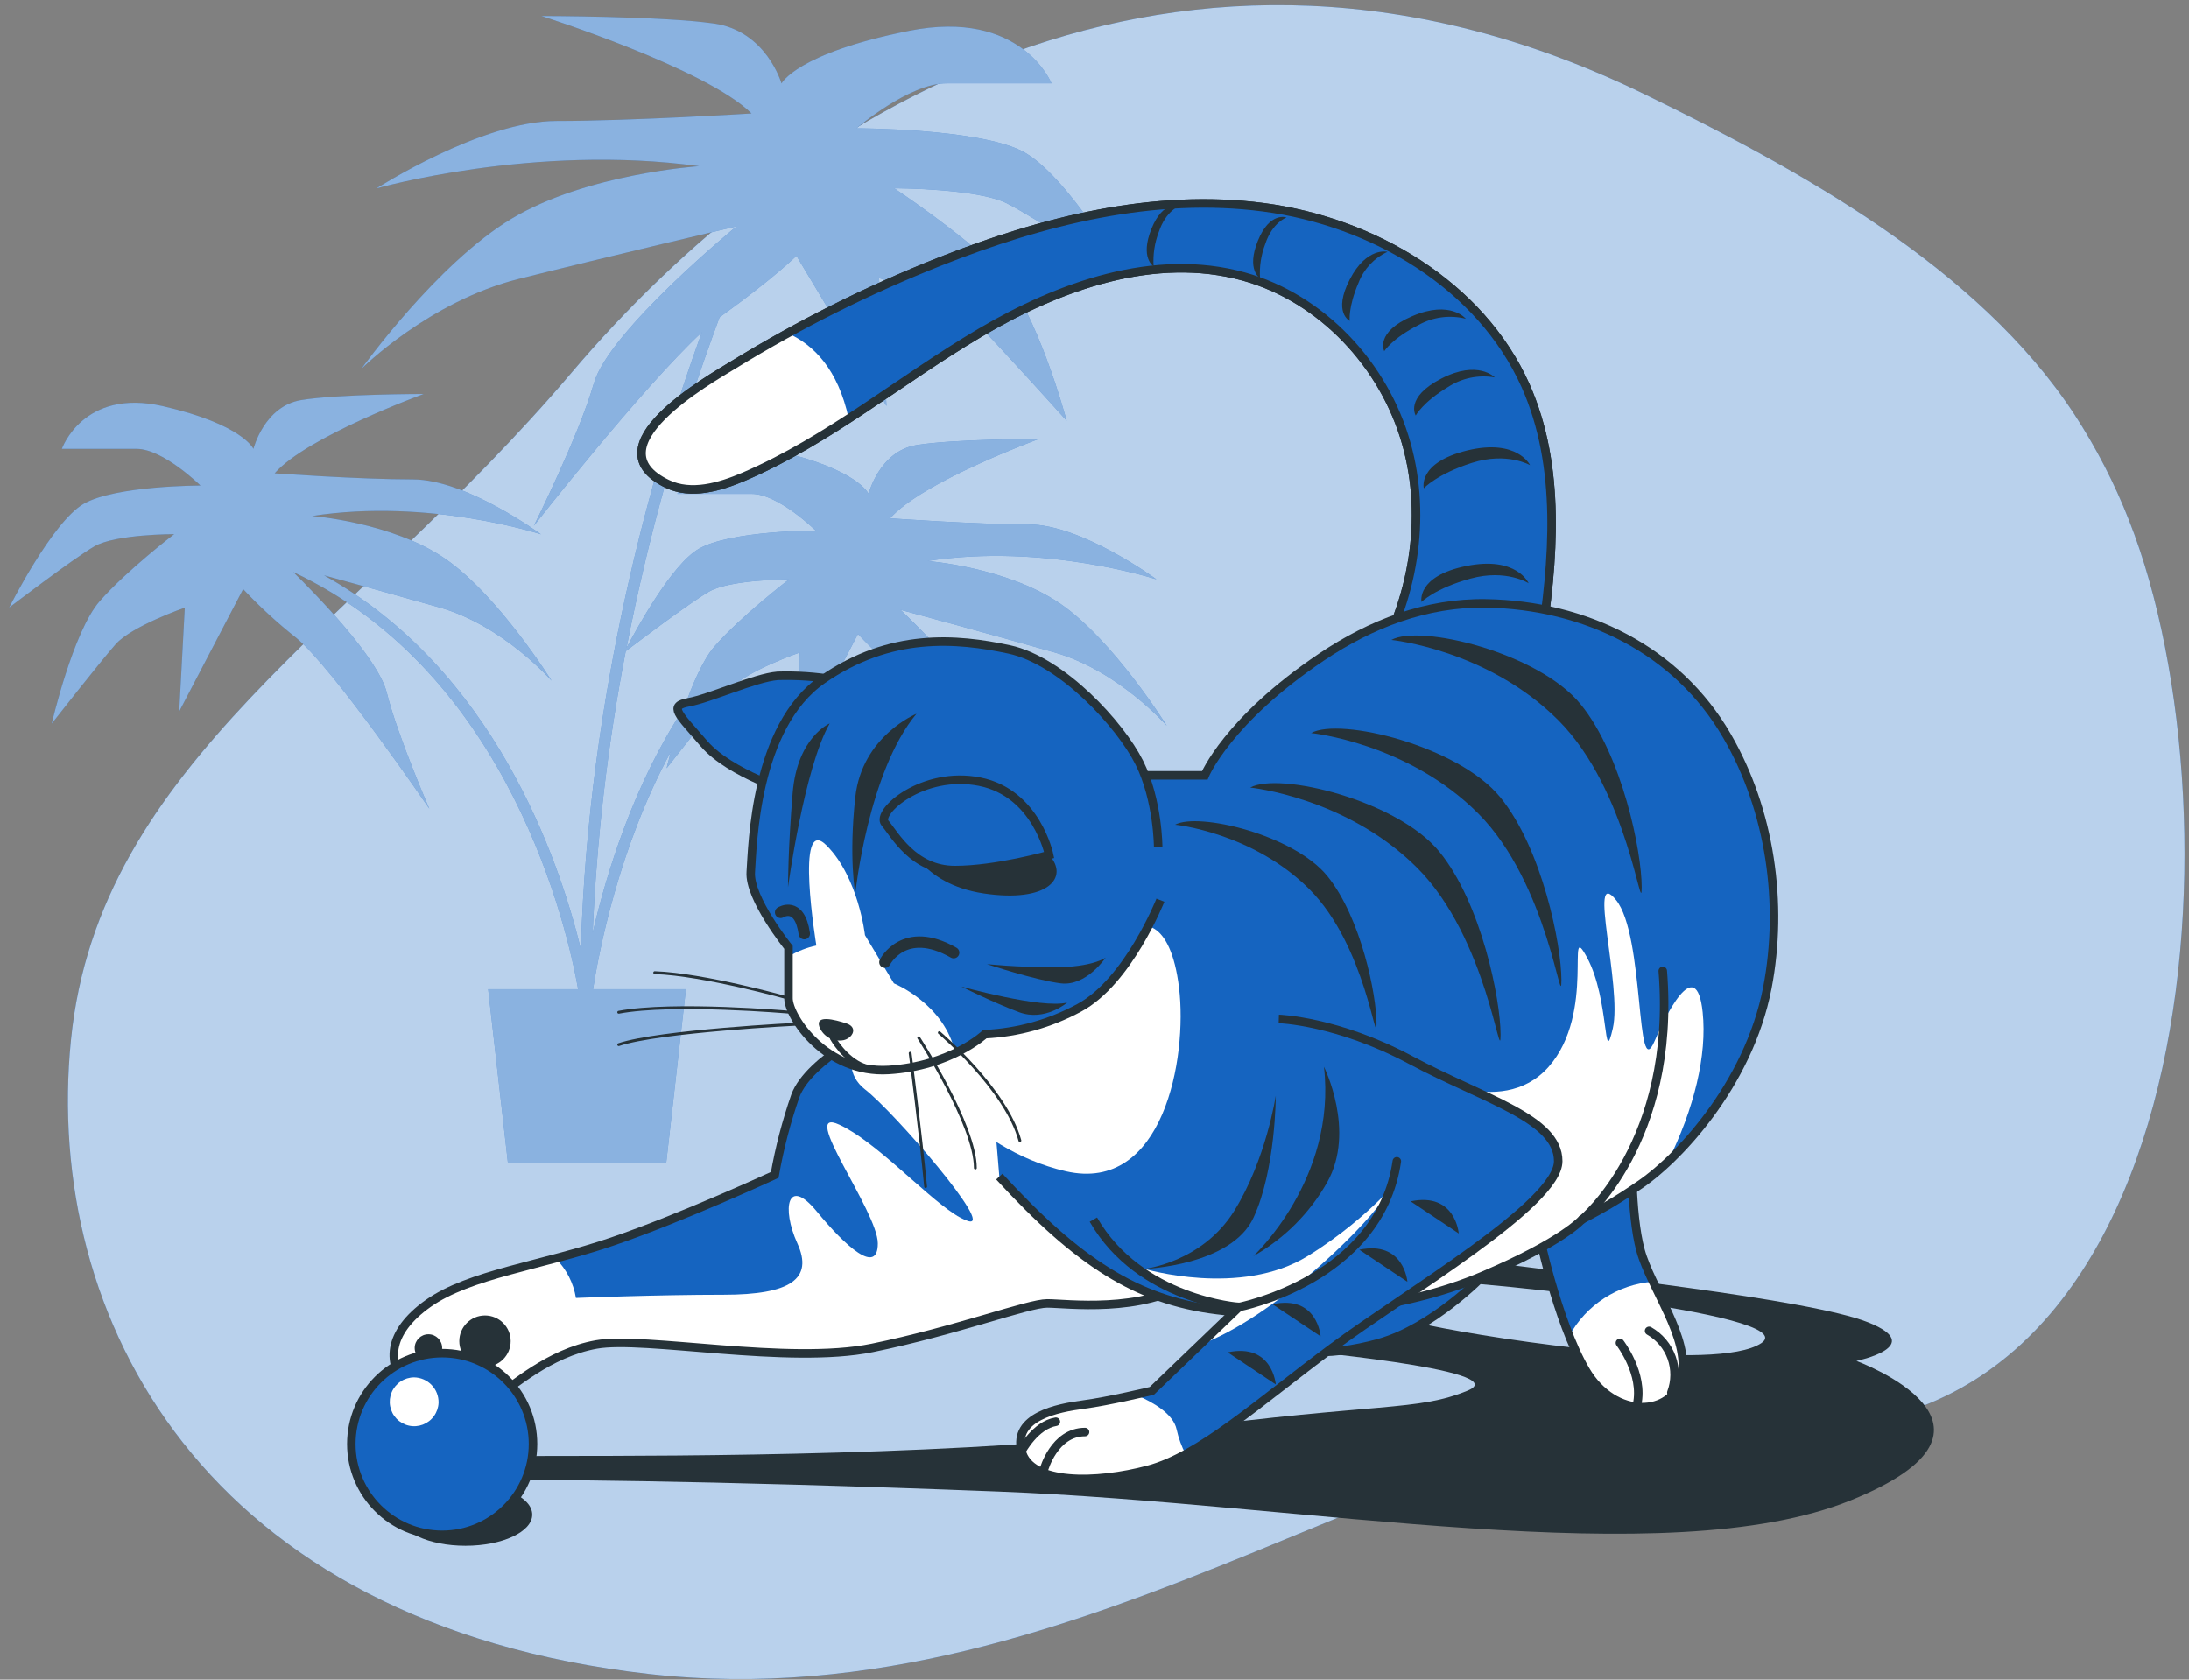 <svg width="172" height="132" viewBox="0 0 172 132" fill="none" xmlns="http://www.w3.org/2000/svg">
<rect x="0" y="0" width="172" height="132" fill="#808080" stroke="none"/>
<g clip-path="url(#clip0_495_14078)">
<path d="M167.297 40.919C166.154 37.996 164.712 35.198 162.996 32.571C155.399 20.979 141.317 13.308 129.27 7.429C92.555 -10.491 61.959 9.178 44.913 29.284C27.866 49.39 7.761 59.88 5.575 81.734C3.39 103.588 16.065 127.628 51.032 131.562C85.999 135.496 113.535 108.833 137.138 111.893C173.206 116.565 176.476 64.203 167.297 40.919Z" fill="#1564C0"/>
<path opacity="0.7" d="M167.297 40.919C166.154 37.996 164.712 35.198 162.996 32.571C155.399 20.979 141.317 13.308 129.27 7.429C92.555 -10.491 61.959 9.178 44.913 29.284C27.866 49.39 7.761 59.88 5.575 81.734C3.39 103.588 16.065 127.628 51.032 131.562C85.999 135.496 113.535 108.833 137.138 111.893C173.206 116.565 176.476 64.203 167.297 40.919Z" fill="white"/>
<path d="M83.317 47.445C79.138 44.582 72.888 44.088 72.888 44.088C82.067 42.65 90.87 45.531 90.87 45.531C90.87 45.531 85.013 41.212 80.817 41.212C76.621 41.212 69.946 40.731 69.946 40.731C72.451 37.855 81.63 34.499 81.63 34.499C81.63 34.499 74.938 34.499 72.014 34.98C69.09 35.46 68.251 38.813 68.251 38.813C68.251 38.813 67.416 36.894 61.144 35.456C54.871 34.018 53.219 38.813 53.219 38.813H59.072C61.165 38.813 64.089 41.693 64.089 41.693C64.089 41.693 57.402 41.693 54.911 43.131C52.751 44.368 49.98 49.504 49.228 50.916C50.949 42.073 53.393 33.386 56.537 24.944L56.703 24.817C60.816 21.854 62.581 20.105 62.581 20.105L69.658 31.907L69.068 21.854C69.068 21.854 74.96 23.624 76.73 25.39C78.5 27.156 83.815 33.069 83.815 33.069C83.815 33.069 81.455 24.232 78.509 21.268C75.563 18.305 70.266 14.799 70.266 14.799C70.266 14.799 76.752 14.799 79.108 15.979C81.464 17.16 88.518 21.854 88.518 21.854C88.518 21.854 83.815 13.619 80.266 11.853C76.717 10.087 67.298 10.083 67.298 10.083C67.298 10.083 71.424 6.547 74.37 6.547H82.622C82.622 6.547 80.266 0.655 71.424 2.421C62.581 4.187 61.406 6.556 61.406 6.556C61.406 6.556 60.226 2.43 56.099 1.844C51.973 1.258 42.55 1.254 42.55 1.254C42.55 1.254 55.514 5.38 59.05 8.916C59.05 8.916 49.622 9.506 43.726 9.506C37.829 9.506 29.581 14.808 29.581 14.808C29.581 14.808 41.96 11.272 54.932 13.06C54.932 13.06 46.095 13.645 40.198 17.186C34.302 20.726 28.397 28.987 28.397 28.987C28.397 28.987 33.703 23.685 40.775 21.915C47.847 20.145 57.87 17.789 57.87 17.789C57.87 17.789 47.847 25.997 46.663 30.123C45.478 34.249 41.947 41.322 41.947 41.322C41.947 41.322 50.395 30.526 55.147 26.111C51.213 36.951 46.252 54.412 45.64 74.579C43.892 67.429 38.795 52.629 25.46 45.212C27.986 45.902 31.627 46.907 34.564 47.747C39.582 49.185 43.345 53.503 43.345 53.503C43.345 53.503 39.162 46.789 34.98 43.909C30.797 41.029 24.524 40.552 24.524 40.552C33.703 39.114 42.506 41.99 42.506 41.99C42.506 41.99 36.654 37.676 32.453 37.676C28.253 37.676 21.583 37.196 21.583 37.196C24.092 34.319 33.292 30.963 33.292 30.963C33.292 30.963 26.601 30.963 23.677 31.439C20.752 31.916 19.913 35.277 19.913 35.277C19.913 35.277 19.078 33.358 12.802 31.92C6.525 30.482 4.86 35.277 4.86 35.277H10.734C12.824 35.277 15.752 38.157 15.752 38.157C15.752 38.157 9.06 38.157 6.573 39.595C4.086 41.033 0.721 47.747 0.721 47.747C0.721 47.747 5.738 43.909 7.412 42.939C9.087 41.968 13.685 41.977 13.685 41.977C13.685 41.977 9.921 44.858 7.828 47.253C5.734 49.648 4.064 56.869 4.064 56.869C4.064 56.869 7.828 52.061 9.082 50.636C10.337 49.211 14.52 47.755 14.52 47.755L14.082 55.911L19.105 46.296C20.401 47.676 21.797 48.959 23.283 50.133C26.212 52.529 33.738 63.56 33.738 63.56C33.738 63.56 31.229 57.804 30.395 54.447C29.704 51.685 24.769 46.65 23.047 44.958C40.093 52.957 44.604 73.089 45.426 77.74H38.358L39.914 91.433H52.345L53.897 77.74H46.597C47.034 74.951 48.599 66.624 52.717 59.063C52.502 59.858 52.38 60.374 52.38 60.374C52.38 60.374 56.143 55.566 57.402 54.141C58.661 52.716 62.835 51.283 62.835 51.283L62.398 59.443L67.416 49.827C68.713 51.209 70.111 52.491 71.599 53.665C74.523 56.065 82.049 67.092 82.049 67.092C82.049 67.092 79.54 61.336 78.706 57.979C77.871 54.622 70.759 47.926 70.759 47.926C70.759 47.926 77.871 49.845 82.888 51.283C87.906 52.721 91.683 57.039 91.683 57.039C91.683 57.039 87.5 50.326 83.317 47.445ZM46.571 73.299C46.883 65.871 47.751 58.476 49.167 51.178C49.959 50.575 54.203 47.358 55.724 46.488C57.398 45.531 61.996 45.531 61.996 45.531C61.996 45.531 58.233 48.407 56.139 50.806C55.238 51.842 54.412 53.774 53.766 55.614C49.801 61.594 47.655 68.622 46.571 73.299Z" fill="#1564C0"/>
<path opacity="0.5" d="M83.317 47.445C79.138 44.582 72.888 44.088 72.888 44.088C82.067 42.65 90.87 45.531 90.87 45.531C90.87 45.531 85.013 41.212 80.817 41.212C76.621 41.212 69.946 40.731 69.946 40.731C72.451 37.855 81.63 34.499 81.63 34.499C81.63 34.499 74.938 34.499 72.014 34.98C69.09 35.46 68.251 38.813 68.251 38.813C68.251 38.813 67.416 36.894 61.144 35.456C54.871 34.018 53.219 38.813 53.219 38.813H59.072C61.165 38.813 64.089 41.693 64.089 41.693C64.089 41.693 57.402 41.693 54.911 43.131C52.751 44.368 49.98 49.504 49.228 50.916C50.949 42.073 53.393 33.386 56.537 24.944L56.703 24.817C60.816 21.854 62.581 20.105 62.581 20.105L69.658 31.907L69.068 21.854C69.068 21.854 74.96 23.624 76.73 25.39C78.5 27.156 83.815 33.069 83.815 33.069C83.815 33.069 81.455 24.232 78.509 21.268C75.563 18.305 70.266 14.799 70.266 14.799C70.266 14.799 76.752 14.799 79.108 15.979C81.464 17.16 88.518 21.854 88.518 21.854C88.518 21.854 83.815 13.619 80.266 11.853C76.717 10.087 67.298 10.083 67.298 10.083C67.298 10.083 71.424 6.547 74.37 6.547H82.622C82.622 6.547 80.266 0.655 71.424 2.421C62.581 4.187 61.406 6.556 61.406 6.556C61.406 6.556 60.226 2.43 56.099 1.844C51.973 1.258 42.55 1.254 42.55 1.254C42.55 1.254 55.514 5.38 59.05 8.916C59.05 8.916 49.622 9.506 43.726 9.506C37.829 9.506 29.581 14.808 29.581 14.808C29.581 14.808 41.96 11.272 54.932 13.06C54.932 13.06 46.095 13.645 40.198 17.186C34.302 20.726 28.397 28.987 28.397 28.987C28.397 28.987 33.703 23.685 40.775 21.915C47.847 20.145 57.87 17.789 57.87 17.789C57.87 17.789 47.847 25.997 46.663 30.123C45.478 34.249 41.947 41.322 41.947 41.322C41.947 41.322 50.395 30.526 55.147 26.111C51.213 36.951 46.252 54.412 45.64 74.579C43.892 67.429 38.795 52.629 25.46 45.212C27.986 45.902 31.627 46.907 34.564 47.747C39.582 49.185 43.345 53.503 43.345 53.503C43.345 53.503 39.162 46.789 34.98 43.909C30.797 41.029 24.524 40.552 24.524 40.552C33.703 39.114 42.506 41.99 42.506 41.99C42.506 41.99 36.654 37.676 32.453 37.676C28.253 37.676 21.583 37.196 21.583 37.196C24.092 34.319 33.292 30.963 33.292 30.963C33.292 30.963 26.601 30.963 23.677 31.439C20.752 31.916 19.913 35.277 19.913 35.277C19.913 35.277 19.078 33.358 12.802 31.92C6.525 30.482 4.86 35.277 4.86 35.277H10.734C12.824 35.277 15.752 38.157 15.752 38.157C15.752 38.157 9.06 38.157 6.573 39.595C4.086 41.033 0.721 47.747 0.721 47.747C0.721 47.747 5.738 43.909 7.412 42.939C9.087 41.968 13.685 41.977 13.685 41.977C13.685 41.977 9.921 44.858 7.828 47.253C5.734 49.648 4.064 56.869 4.064 56.869C4.064 56.869 7.828 52.061 9.082 50.636C10.337 49.211 14.52 47.755 14.52 47.755L14.082 55.911L19.105 46.296C20.401 47.676 21.797 48.959 23.283 50.133C26.212 52.529 33.738 63.56 33.738 63.56C33.738 63.56 31.229 57.804 30.395 54.447C29.704 51.685 24.769 46.65 23.047 44.958C40.093 52.957 44.604 73.089 45.426 77.74H38.358L39.914 91.433H52.345L53.897 77.74H46.597C47.034 74.951 48.599 66.624 52.717 59.063C52.502 59.858 52.38 60.374 52.38 60.374C52.38 60.374 56.143 55.566 57.402 54.141C58.661 52.716 62.835 51.283 62.835 51.283L62.398 59.443L67.416 49.827C68.713 51.209 70.111 52.491 71.599 53.665C74.523 56.065 82.049 67.092 82.049 67.092C82.049 67.092 79.54 61.336 78.706 57.979C77.871 54.622 70.759 47.926 70.759 47.926C70.759 47.926 77.871 49.845 82.888 51.283C87.906 52.721 91.683 57.039 91.683 57.039C91.683 57.039 87.5 50.326 83.317 47.445ZM46.571 73.299C46.883 65.871 47.751 58.476 49.167 51.178C49.959 50.575 54.203 47.358 55.724 46.488C57.398 45.531 61.996 45.531 61.996 45.531C61.996 45.531 58.233 48.407 56.139 50.806C55.238 51.842 54.412 53.774 53.766 55.614C49.801 61.594 47.655 68.622 46.571 73.299Z" fill="white"/>
<path d="M107.884 52.481C111.027 47.236 112.163 40.754 110.507 34.875C108.789 28.721 103.88 23.432 97.722 21.727C90.728 19.795 83.263 22.457 77.017 26.142C70.771 29.826 65.137 34.586 58.463 37.454C56.544 38.275 54.306 38.927 52.431 38.026C46.39 35.124 55.613 29.901 57.676 28.642C62.833 25.477 68.256 22.767 73.883 20.543C81.956 17.352 90.676 15.158 99.278 16.29C107.88 17.422 116.324 22.378 119.869 30.307C122.706 36.689 122.089 44.027 121.018 50.929C120.678 53.141 120.232 55.475 118.719 57.123C116.468 59.575 112.639 59.684 109.357 59.094C108.142 58.88 106.783 58.464 106.262 57.345C105.633 55.977 106.608 54.461 107.425 53.197C107.582 52.97 107.735 52.731 107.884 52.481Z" fill="#1564C0"/>
<path d="M61.912 26.188C60.487 26.974 59.075 27.787 57.685 28.64C55.627 29.898 46.404 35.121 52.44 38.024C54.315 38.924 56.553 38.273 58.472 37.451C61.335 36.171 64.084 34.648 66.689 32.901C65.846 29.002 63.927 27.097 61.912 26.188Z" fill="white"/>
<path d="M107.884 52.481C111.027 47.236 112.163 40.754 110.507 34.875C108.789 28.721 103.88 23.432 97.722 21.727C90.728 19.795 83.263 22.457 77.017 26.142C70.771 29.826 65.137 34.586 58.463 37.454C56.544 38.275 54.306 38.927 52.431 38.026C46.39 35.124 55.613 29.901 57.676 28.642C62.833 25.477 68.256 22.767 73.883 20.543C81.956 17.352 90.676 15.158 99.278 16.29C107.88 17.422 116.324 22.378 119.869 30.307C122.706 36.689 122.089 44.027 121.018 50.929C120.678 53.141 120.232 55.475 118.719 57.123C116.468 59.575 112.639 59.684 109.357 59.094C108.142 58.88 106.783 58.464 106.262 57.345C105.633 55.977 106.608 54.461 107.425 53.197C107.582 52.97 107.735 52.731 107.884 52.481Z" stroke="#263238" stroke-width="0.669" stroke-miterlimit="10"/>
<path d="M107.884 52.481C111.027 47.236 112.163 40.754 110.507 34.875C108.789 28.721 103.88 23.432 97.722 21.727C90.728 19.795 83.263 22.457 77.017 26.142C70.771 29.826 65.137 34.586 58.463 37.454C56.544 38.275 54.306 38.927 52.431 38.026C46.39 35.124 55.613 29.901 57.676 28.642C62.833 25.477 68.256 22.767 73.883 20.543C81.956 17.352 90.676 15.158 99.278 16.29C107.88 17.422 116.324 22.378 119.869 30.307C122.706 36.689 122.089 44.027 121.018 50.929C120.678 53.141 120.232 55.475 118.719 57.123C116.468 59.575 112.639 59.684 109.357 59.094C108.142 58.88 106.783 58.464 106.262 57.345C105.633 55.977 106.608 54.461 107.425 53.197C107.582 52.97 107.735 52.731 107.884 52.481Z" fill="#1564C0"/>
<path d="M106.053 21.968C104.716 24.564 106.053 25.215 106.053 25.215C106.053 25.215 105.922 24.136 106.748 22.217C107.16 21.14 107.978 20.267 109.026 19.787C109.026 19.787 107.391 19.367 106.053 21.968Z" fill="#263238"/>
<path d="M98.837 18.922C97.91 21.216 99.007 21.868 99.007 21.868C98.948 20.954 99.087 20.039 99.414 19.184C99.969 17.484 101.088 17.09 101.088 17.09C101.088 17.09 99.768 16.61 98.837 18.922Z" fill="#263238"/>
<path d="M90.475 17.981C89.549 20.276 90.646 20.927 90.646 20.927C90.583 20.014 90.721 19.098 91.048 18.243C91.607 16.543 92.722 16.15 92.722 16.15C92.722 16.15 91.402 15.686 90.475 17.981Z" fill="#263238"/>
<path d="M115.175 25.048C115.175 25.048 113.973 23.561 110.984 24.838C107.994 26.114 108.768 27.596 108.768 27.596C108.768 27.596 109.393 26.595 111.456 25.542C112.588 24.91 113.918 24.734 115.175 25.048Z" fill="#263238"/>
<path d="M113.776 30.416C114.862 29.708 116.175 29.438 117.452 29.66C117.452 29.66 116.141 28.261 113.251 29.752C110.362 31.242 111.241 32.658 111.241 32.658C111.241 32.658 111.787 31.613 113.776 30.416Z" fill="#263238"/>
<path d="M115.285 35.402C111.351 36.364 111.876 38.374 111.876 38.374C111.876 38.374 112.899 37.255 115.652 36.377C118.406 35.498 120.224 36.556 120.224 36.556C120.224 36.556 119.219 34.454 115.285 35.402Z" fill="#263238"/>
<path d="M115.224 44.479C111.264 45.274 111.692 47.307 111.692 47.307C111.692 47.307 112.763 46.231 115.552 45.467C118.34 44.702 120.111 45.834 120.111 45.834C120.111 45.834 119.184 43.679 115.224 44.479Z" fill="#263238"/>
<path d="M61.912 26.189C60.487 26.976 59.075 27.789 57.685 28.642C55.627 29.9 46.404 35.123 52.44 38.026C54.315 38.926 56.553 38.275 58.472 37.453C61.335 36.173 64.084 34.651 66.689 32.903C65.846 29.004 63.927 27.099 61.912 26.189Z" fill="white"/>
<path d="M107.884 52.481C111.027 47.236 112.163 40.754 110.507 34.875C108.789 28.721 103.88 23.432 97.722 21.727C90.728 19.795 83.263 22.457 77.017 26.142C70.771 29.826 65.137 34.586 58.463 37.454C56.544 38.275 54.306 38.927 52.431 38.026C46.39 35.124 55.613 29.901 57.676 28.642C62.833 25.477 68.256 22.767 73.883 20.543C81.956 17.352 90.676 15.158 99.278 16.29C107.88 17.422 116.324 22.378 119.869 30.307C122.706 36.689 122.089 44.027 121.018 50.929C120.678 53.141 120.232 55.475 118.719 57.123C116.468 59.575 112.639 59.684 109.357 59.094C108.142 58.88 106.783 58.464 106.262 57.345C105.633 55.977 106.608 54.461 107.425 53.197C107.582 52.97 107.735 52.731 107.884 52.481Z" stroke="#263238" stroke-width="0.669" stroke-miterlimit="10"/>
<path d="M100.861 106.023C100.861 106.023 119.284 107.653 115.319 109.288C111.355 110.923 108.326 110.219 92.464 112.317C76.602 114.415 53.751 114.419 43.257 114.419C32.763 114.419 29.965 116.286 36.028 116.286C42.09 116.286 54.451 116.286 78.473 117.217C102.495 118.148 130.923 123.747 145.4 117.916C159.876 112.085 145.867 106.954 145.867 106.954C145.867 106.954 151.466 105.791 146.803 103.925C142.139 102.058 124.179 100.192 115.77 99.025C107.36 97.858 102.714 100.424 108.54 100.424C114.367 100.424 141.89 103.225 138.393 105.555C134.896 107.885 117.872 105.323 112.273 104.156C106.674 102.989 99.449 104.156 100.861 106.023Z" fill="#263238"/>
<path d="M120.822 96.509C120.822 96.509 122.304 103.782 124.59 107.689C126.876 111.597 131.461 111.326 132.134 108.227C132.807 105.128 129.713 101.234 128.904 98.261C128.096 95.289 128.231 90.044 128.231 90.044C128.231 90.044 120.551 89.371 120.822 96.509Z" fill="#1564C0"/>
<path d="M123.305 104.984C123.667 105.916 124.097 106.82 124.59 107.69C126.88 111.597 131.461 111.326 132.134 108.227C132.636 105.933 131.063 103.192 129.887 100.723C128.522 100.828 127.204 101.273 126.055 102.018C124.905 102.762 123.96 103.782 123.305 104.984Z" fill="white"/>
<path d="M120.822 96.509C120.822 96.509 122.304 103.782 124.59 107.689C126.876 111.597 131.461 111.326 132.134 108.227C132.807 105.128 129.713 101.234 128.904 98.261C128.096 95.289 128.231 90.044 128.231 90.044C128.231 90.044 120.551 89.371 120.822 96.509Z" stroke="#263238" stroke-width="0.669" stroke-miterlimit="10"/>
<path d="M127.286 105.535C127.286 105.535 129.17 107.961 128.632 110.387" stroke="#263238" stroke-width="0.669" stroke-miterlimit="10" stroke-linecap="round"/>
<path d="M129.576 104.59C130.398 105.058 131.025 105.804 131.346 106.693C131.666 107.582 131.659 108.557 131.325 109.441" stroke="#263238" stroke-width="0.669" stroke-miterlimit="10" stroke-linecap="round"/>
<path d="M116.508 100.28C116.508 100.28 112.605 104.323 108.427 105.525C104.248 106.727 100.074 106.469 100.616 104.581C101.158 102.693 103.037 102.024 105.463 102.024C107.889 102.024 112.894 97.037 112.894 97.037C112.894 97.037 118.261 93.68 116.508 100.28Z" fill="#1564C0" stroke="#263238" stroke-width="0.669" stroke-miterlimit="10"/>
<path d="M69.36 80.481C69.36 80.481 63.569 83.173 62.489 86.136C61.788 88.156 61.248 90.229 60.876 92.334C60.876 92.334 53.599 95.7 48.078 97.579C42.558 99.459 36.898 100.136 33.654 102.427C30.411 104.717 30.284 107.278 32.173 109.162C34.061 111.046 37.828 110.377 39.044 109.7C40.259 109.022 43.082 106.334 46.854 105.661C50.626 104.988 61.943 107.278 68.543 105.928C75.143 104.577 80.781 102.431 82.284 102.431C83.788 102.431 89.715 103.24 93.601 100.683C97.486 98.126 94.947 86.259 91.984 80.476C89.02 74.694 73.403 78.457 69.36 80.481Z" fill="#1564C0"/>
<path d="M83.097 91.145C80.758 87.272 78.84 79.999 75.12 78.574C73.141 79.014 71.21 79.653 69.359 80.48C69.359 80.48 68.756 80.76 67.899 81.24C66.522 82.818 66.588 84.532 67.965 85.611C70.238 87.36 78.306 96.709 76.038 95.948C75.663 95.813 75.308 95.629 74.98 95.402C72.541 93.807 68.778 89.689 65.95 88.387C62.672 86.87 68.975 95.192 68.975 97.714C68.975 100.236 66.453 97.968 64.167 95.192C61.881 92.417 61.391 94.943 62.654 97.714C63.917 100.485 62.147 101.749 56.854 101.749C51.561 101.749 45.254 102.002 45.254 102.002C45.061 100.828 44.506 99.743 43.667 98.899C39.694 99.957 36.018 100.769 33.645 102.448C30.41 104.738 30.275 107.3 32.163 109.183C34.051 111.067 37.819 110.398 39.034 109.721C40.249 109.043 43.073 106.355 46.845 105.682C50.617 105.009 61.933 107.3 68.533 105.949C75.133 104.598 80.772 102.452 82.275 102.452C83.656 102.452 88.892 103.152 92.765 101.18C91.213 99.9 85.527 95.17 83.097 91.145Z" fill="white"/>
<path d="M69.36 80.481C69.36 80.481 63.569 83.173 62.489 86.136C61.788 88.156 61.248 90.229 60.876 92.334C60.876 92.334 53.599 95.7 48.078 97.579C42.558 99.459 36.898 100.136 33.654 102.427C30.411 104.717 30.284 107.278 32.173 109.162C34.061 111.046 37.828 110.377 39.044 109.7C40.259 109.022 43.082 106.334 46.854 105.661C50.626 104.988 61.943 107.278 68.543 105.928C75.143 104.577 80.781 102.431 82.284 102.431C83.788 102.431 89.715 103.24 93.601 100.683C97.486 98.126 94.947 86.259 91.984 80.476C89.02 74.694 73.403 78.457 69.36 80.481Z" stroke="#263238" stroke-width="0.669" stroke-miterlimit="10"/>
<path d="M33.663 107.017C34.259 107.017 34.742 106.533 34.742 105.937C34.742 105.341 34.259 104.857 33.663 104.857C33.066 104.857 32.583 105.341 32.583 105.937C32.583 106.533 33.066 107.017 33.663 107.017Z" fill="#263238"/>
<path d="M38.108 107.418C39.224 107.418 40.127 106.514 40.127 105.398C40.127 104.283 39.224 103.379 38.108 103.379C36.993 103.379 36.089 104.283 36.089 105.398C36.089 106.514 36.993 107.418 38.108 107.418Z" fill="#263238"/>
<path d="M35.416 109.44C36.012 109.44 36.495 108.957 36.495 108.361C36.495 107.765 36.012 107.281 35.416 107.281C34.819 107.281 34.336 107.765 34.336 108.361C34.336 108.957 34.819 109.44 35.416 109.44Z" fill="#263238"/>
<path d="M38.108 109.44C38.704 109.44 39.188 108.957 39.188 108.361C39.188 107.765 38.704 107.281 38.108 107.281C37.512 107.281 37.028 107.765 37.028 108.361C37.028 108.957 37.512 109.44 38.108 109.44Z" fill="#263238"/>
<path d="M78.521 92.465C84.719 99.2 89.3 102.168 95.629 102.955C101.958 103.742 110.179 102.955 116.508 100.262C122.837 97.57 124.323 95.817 124.323 95.817C125.816 95.061 127.256 94.206 128.633 93.256C131.732 91.237 137.375 85.31 138.87 77.63C140.146 71.017 139.097 63.687 135.701 57.839C131.767 51.038 124.529 47.554 116.784 47.419C112.076 47.34 107.714 49.032 103.846 51.632C96.437 56.615 94.667 60.929 94.667 60.929H87.009C87.009 60.929 83.237 59.447 76.366 66.449" fill="#1564C0"/>
<path d="M133.786 79.551C133.283 74.743 130.761 80.058 130.005 81.82C128.515 85.316 129.249 73.515 126.976 70.726C124.703 67.938 127.483 77.536 126.727 80.814C125.971 84.092 126.473 78.541 124.708 75.263C122.942 71.985 125.464 79.551 121.683 83.839C117.902 88.127 111.088 84.092 111.088 84.092C114.252 93.048 105.79 99.924 100.366 103.276C105.725 103.302 111.669 102.345 116.508 100.286C122.841 97.594 124.323 95.841 124.323 95.841C125.815 95.085 127.255 94.23 128.633 93.28C129.481 92.706 130.279 92.061 131.019 91.352C133.126 87.135 134.14 82.908 133.786 79.551Z" fill="white"/>
<path d="M78.521 92.465C84.719 99.2 89.3 102.168 95.629 102.955C101.958 103.742 110.179 102.955 116.508 100.262C122.837 97.57 124.323 95.817 124.323 95.817C125.816 95.061 127.256 94.206 128.633 93.256C131.732 91.237 137.375 85.31 138.87 77.63C140.146 71.017 139.097 63.687 135.701 57.839C131.767 51.038 124.529 47.554 116.784 47.419C112.076 47.34 107.714 49.032 103.846 51.632C96.437 56.615 94.667 60.929 94.667 60.929H87.009C87.009 60.929 83.237 59.447 76.366 66.449" stroke="#263238" stroke-width="0.669" stroke-miterlimit="10"/>
<path d="M71.514 83.308C71.514 83.308 76.095 90.301 83.753 92.049C91.41 93.798 93.316 83.159 92.643 77.625C91.97 72.092 89.544 72.236 88.604 73.451C87.665 74.666 83.215 78.299 78.77 79.243C74.325 80.187 70.841 80.882 71.514 83.308Z" fill="white"/>
<path d="M65.545 53.41C64.076 53.165 62.587 53.066 61.099 53.113C59.321 53.262 55.763 54.892 54.132 55.185C52.502 55.478 53.258 56.059 55.321 58.445C57.384 60.832 62.284 62.3 62.284 62.3L65.545 53.41Z" fill="#1564C0" stroke="#263238" stroke-width="0.669" stroke-miterlimit="10"/>
<path d="M91.178 70.746C91.178 70.746 88.661 77.118 84.81 79.195C82.522 80.438 79.981 81.148 77.38 81.271C77.38 81.271 74.713 83.788 69.823 84.085C64.931 84.383 61.955 79.933 61.955 78.451V74.452C61.955 74.452 58.843 70.597 58.992 68.525C59.14 66.454 59.289 57.113 64.626 53.411C69.962 49.709 75.146 50.15 79.294 51.037C83.442 51.925 88.036 56.964 89.518 59.928C90.999 62.891 91.004 66.598 91.004 66.598" fill="#1564C0"/>
<path d="M70.238 77.278L67.965 73.493C67.965 73.493 67.462 68.956 64.94 66.434C62.418 63.912 64.145 74.305 64.145 74.305C63.391 74.471 62.668 74.754 62.003 75.145V78.449C62.003 79.931 64.966 84.38 69.871 84.083C71.669 83.983 73.432 83.538 75.063 82.772C74.241 78.899 70.238 77.278 70.238 77.278Z" fill="white"/>
<path d="M69.53 75.617C69.53 75.617 71.021 72.636 74.933 74.869" stroke="#263238" stroke-width="0.892" stroke-miterlimit="10" stroke-linecap="round"/>
<path d="M61.335 71.704C61.335 71.704 62.825 70.769 63.197 73.378" stroke="#263238" stroke-width="0.892" stroke-miterlimit="10" stroke-linecap="round"/>
<path d="M65.431 81.578C65.431 81.578 66.362 83.252 67.856 83.812" stroke="#263238" stroke-width="0.446" stroke-miterlimit="10" stroke-linecap="round"/>
<path d="M71.244 65.931C71.244 65.931 72.254 69.459 77.298 70.215C82.342 70.971 84.046 68.96 82.438 67.195C80.829 65.429 72.254 65.931 71.244 65.931Z" fill="#263238"/>
<path d="M82.438 67.194C82.438 67.194 78.29 68.378 75.029 68.378C71.768 68.378 70.287 65.563 69.544 64.689C68.8 63.815 72.507 60.541 76.974 61.428C81.441 62.316 82.438 67.194 82.438 67.194Z" fill="#1564C0" stroke="#263238" stroke-width="0.669" stroke-miterlimit="10"/>
<path d="M66.768 81.503C67.135 81.184 67.205 80.656 66.502 80.424C65.571 80.118 64.063 79.742 64.377 80.677C64.509 81.025 64.751 81.321 65.067 81.517C65.383 81.714 65.755 81.801 66.126 81.766C66.363 81.75 66.588 81.658 66.768 81.503Z" fill="#263238"/>
<path d="M86.874 75.258C86.874 75.258 85.864 76.014 82.835 76.014C79.806 76.014 77.542 75.765 77.542 75.765C77.542 75.765 81.323 77.024 83.342 77.277C85.362 77.531 86.874 75.258 86.874 75.258Z" fill="#263238"/>
<path d="M83.854 78.788C83.854 78.788 82.106 80.3 80.073 79.544C78.041 78.788 75.532 77.529 75.532 77.529C75.532 77.529 81.839 79.295 83.854 78.788Z" fill="#263238"/>
<path d="M72.013 56.092C72.013 56.092 67.729 57.84 67.205 62.648C66.68 67.456 67.205 70.21 67.205 70.21C67.205 70.21 68.219 60.633 72.013 56.092Z" fill="#263238"/>
<path d="M65.194 56.853C65.194 56.853 62.65 57.92 62.283 62.304C61.916 66.688 61.916 69.734 61.916 69.734C61.916 69.734 63.175 60.381 65.194 56.853Z" fill="#263238"/>
<path d="M91.178 70.746C91.178 70.746 88.661 77.118 84.81 79.195C82.522 80.438 79.981 81.148 77.38 81.271C77.38 81.271 74.713 83.788 69.823 84.085C64.931 84.383 61.955 79.933 61.955 78.451V74.452C61.955 74.452 58.843 70.597 58.992 68.525C59.14 66.454 59.289 57.113 64.626 53.411C69.962 49.709 75.146 50.15 79.294 51.037C83.442 51.925 88.036 56.964 89.518 59.928C90.999 62.891 91.004 66.598 91.004 66.598" stroke="#263238" stroke-width="0.669" stroke-miterlimit="10"/>
<path d="M61.986 78.453C61.986 78.453 55.351 76.573 51.443 76.438" stroke="#263238" stroke-width="0.223" stroke-miterlimit="10" stroke-linecap="round"/>
<path d="M62.086 79.549C62.086 79.549 52.907 78.74 48.615 79.549" stroke="#263238" stroke-width="0.223" stroke-miterlimit="10" stroke-linecap="round"/>
<path d="M62.759 80.481C62.759 80.481 51.832 81.018 48.615 82.093" stroke="#263238" stroke-width="0.223" stroke-miterlimit="10" stroke-linecap="round"/>
<path d="M71.515 82.766C71.515 82.766 72.323 88.963 72.73 93.256" stroke="#263238" stroke-width="0.223" stroke-miterlimit="10" stroke-linecap="round"/>
<path d="M72.188 81.557C72.188 81.557 76.637 88.428 76.637 91.793" stroke="#263238" stroke-width="0.223" stroke-miterlimit="10" stroke-linecap="round"/>
<path d="M73.805 81.154C73.805 81.154 79.05 85.6 80.138 89.638" stroke="#263238" stroke-width="0.223" stroke-miterlimit="10" stroke-linecap="round"/>
<path d="M124.322 95.836C124.322 95.836 131.731 89.774 130.651 76.303" stroke="#263238" stroke-width="0.669" stroke-miterlimit="10" stroke-linecap="round"/>
<path d="M100.481 80.074C100.481 80.074 105.061 80.21 110.853 83.309C116.644 86.408 122.435 87.889 122.435 91.255C122.435 94.62 110.446 101.627 104.655 105.937C98.863 110.246 94.283 114.425 90.231 115.504C86.179 116.584 80.938 116.715 80.265 114.023C79.592 111.33 83.093 110.653 85.113 110.386C87.132 110.12 90.502 109.307 90.502 109.307L97.364 102.715C97.364 102.715 89.549 102.178 85.912 95.844" fill="#1564C0"/>
<path d="M89.908 99.721C89.908 99.721 94.445 99.219 96.967 95.18C99.489 91.141 100.245 86.102 100.245 86.102C100.245 86.102 100.245 91.902 98.497 95.687C96.749 99.472 89.908 99.721 89.908 99.721Z" fill="#263238"/>
<path d="M104.03 83.834C104.03 83.834 106.552 88.878 104.284 92.912C102.913 95.336 100.908 97.341 98.483 98.712C98.483 98.712 105.04 92.663 104.03 83.834Z" fill="#263238"/>
<path d="M96.464 106.279L100.245 108.801C100.245 108.801 99.987 105.523 96.464 106.279Z" fill="#263238"/>
<path d="M99.986 102.497L103.767 105.019C103.767 105.019 103.527 101.737 99.986 102.497Z" fill="#263238"/>
<path d="M106.806 98.21L110.586 100.732C110.586 100.732 110.333 97.472 106.806 98.21Z" fill="#263238"/>
<path d="M110.839 94.411L114.62 96.933C114.62 96.933 114.371 93.668 110.839 94.411Z" fill="#263238"/>
<path d="M92.451 112.332C92.193 111.121 90.637 110.208 89.234 109.613C88.072 109.871 86.35 110.234 85.121 110.4C83.102 110.667 79.601 111.34 80.274 114.037C80.947 116.733 86.201 116.594 90.24 115.518C91.259 115.225 92.241 114.813 93.164 114.29C92.839 113.672 92.6 113.014 92.451 112.332Z" fill="white"/>
<path d="M108.567 94.412C110.315 91.89 108.064 95.421 102.766 98.7C97.469 101.978 89.907 99.709 89.907 99.709L89.667 99.867C91.962 101.429 94.605 102.407 97.364 102.716L94.305 105.675C99.934 103.591 106.914 96.79 108.567 94.412Z" fill="white"/>
<path d="M100.481 80.074C100.481 80.074 105.061 80.21 110.853 83.309C116.644 86.408 122.435 87.889 122.435 91.255C122.435 94.62 110.446 101.627 104.655 105.937C98.863 110.246 94.283 114.425 90.231 115.504C86.179 116.584 80.938 116.715 80.265 114.023C79.592 111.33 83.093 110.653 85.113 110.386C87.132 110.12 90.502 109.307 90.502 109.307L97.364 102.715C97.364 102.715 89.549 102.178 85.912 95.844" stroke="#263238" stroke-width="0.669" stroke-miterlimit="10"/>
<path d="M97.364 102.715C97.364 102.715 108.409 100.561 109.756 91.264" stroke="#263238" stroke-width="0.669" stroke-miterlimit="10" stroke-linecap="round"/>
<path d="M80.273 114.023C80.273 114.023 81.349 111.999 82.966 111.732" stroke="#263238" stroke-width="0.669" stroke-miterlimit="10" stroke-linecap="round"/>
<path d="M82.022 115.504C82.022 115.504 82.831 112.541 85.257 112.541" stroke="#263238" stroke-width="0.669" stroke-miterlimit="10" stroke-linecap="round"/>
<path d="M98.238 61.891C98.238 61.891 105.804 62.651 111.351 68.198C116.897 73.745 117.907 84.086 117.907 81.311C117.907 78.535 116.395 70.974 113.099 66.935C109.804 62.896 100.498 60.632 98.238 61.891Z" fill="#263238"/>
<path d="M92.333 64.811C92.333 64.811 98.422 65.419 102.884 69.881C107.347 74.344 108.16 82.666 108.16 80.424C108.16 78.182 106.94 72.119 104.305 68.859C101.669 65.598 94.16 63.815 92.333 64.811Z" fill="#263238"/>
<path d="M103.02 57.607C103.02 57.607 110.585 58.363 116.132 63.91C121.679 69.457 122.688 79.798 122.688 77.022C122.688 74.247 121.176 66.685 117.88 62.651C114.585 58.617 105.288 56.344 103.02 57.607Z" fill="#263238"/>
<path d="M109.327 50.291C109.327 50.291 116.889 51.047 122.44 56.598C127.991 62.149 128.996 72.486 128.996 69.711C128.996 66.935 127.484 59.369 124.188 55.335C120.892 51.301 111.596 49.032 109.327 50.291Z" fill="#263238"/>
<path d="M36.576 121.477C39.473 121.477 41.821 120.382 41.821 119.03C41.821 117.678 39.473 116.582 36.576 116.582C33.679 116.582 31.331 117.678 31.331 119.03C31.331 120.382 33.679 121.477 36.576 121.477Z" fill="#263238"/>
<path d="M34.744 120.617C38.686 120.617 41.882 117.421 41.882 113.479C41.882 109.537 38.686 106.342 34.744 106.342C30.802 106.342 27.606 109.537 27.606 113.479C27.606 117.421 30.802 120.617 34.744 120.617Z" fill="#1564C0" stroke="#263238" stroke-width="0.669" stroke-miterlimit="10"/>
<path d="M34.46 110.239C34.446 110.615 34.321 110.979 34.101 111.284C33.882 111.59 33.577 111.824 33.226 111.958C32.874 112.092 32.491 112.12 32.124 112.037C31.756 111.955 31.422 111.767 31.16 111.496C30.899 111.225 30.724 110.883 30.656 110.513C30.588 110.143 30.63 109.761 30.777 109.414C30.924 109.068 31.17 108.773 31.483 108.565C31.797 108.357 32.165 108.246 32.541 108.246C32.798 108.251 33.052 108.306 33.288 108.409C33.523 108.511 33.736 108.659 33.914 108.845C34.093 109.03 34.233 109.248 34.326 109.487C34.42 109.727 34.465 109.982 34.46 110.239Z" fill="white"/>
</g>
<defs>
<clipPath id="clip0_495_14078">
<rect width="171.338" height="132" fill="white" transform="translate(0.331)"/>
</clipPath>
</defs>
</svg>
